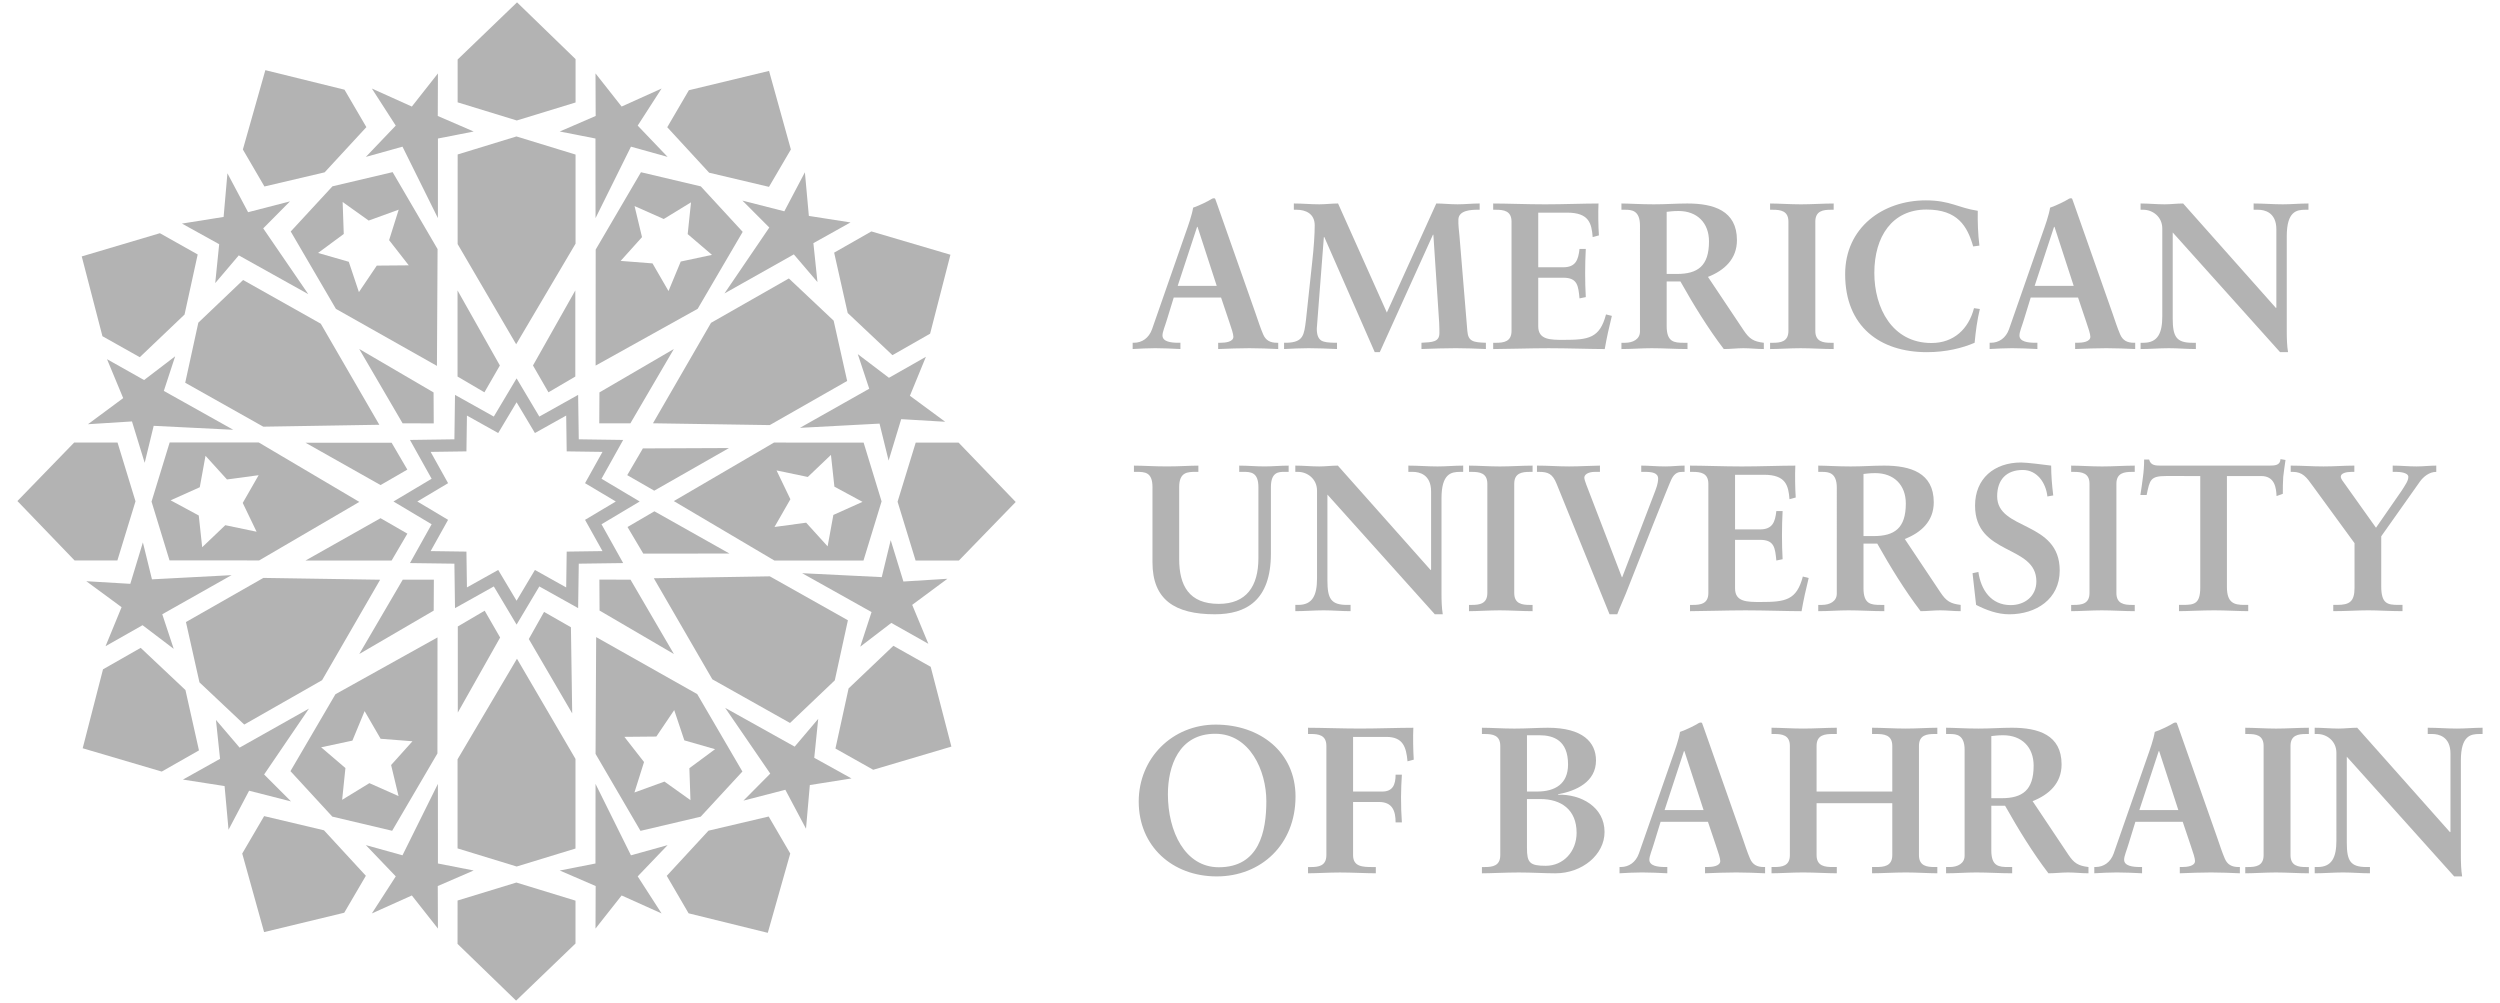 <?xml version="1.0" encoding="UTF-8" standalone="no"?>
<!-- Generator: Adobe Illustrator 27.2.0, SVG Export Plug-In . SVG Version: 6.00 Build 0) -->

<svg
   version="1.0"
   id="Layer_1"
   x="0px"
   y="0px"
   viewBox="0 0 556.527 223.29"
   xml:space="preserve"
   sodipodi:docname="aubh-logo-full.svg"
   inkscape:version="1.4 (e7c3feb100, 2024-10-09)"
   xmlns:inkscape="http://www.inkscape.org/namespaces/inkscape"
   xmlns:sodipodi="http://sodipodi.sourceforge.net/DTD/sodipodi-0.dtd"
   xmlns:xlink="http://www.w3.org/1999/xlink"
   xmlns="http://www.w3.org/2000/svg"
   xmlns:svg="http://www.w3.org/2000/svg"><defs
   id="defs56" /><sodipodi:namedview
   id="namedview56"
   pagecolor="#ffffff"
   bordercolor="#000000"
   borderopacity="0.25"
   inkscape:showpageshadow="2"
   inkscape:pageopacity="0.0"
   inkscape:pagecheckerboard="0"
   inkscape:deskcolor="#d1d1d1"
   inkscape:zoom="1.612354"
   inkscape:cx="202.49895"
   inkscape:cy="152.57195"
   inkscape:window-width="1904"
   inkscape:window-height="1000"
   inkscape:window-x="104"
   inkscape:window-y="104"
   inkscape:window-maximized="0"
   inkscape:current-layer="g33" /> <g
   id="g56"> <g
   id="g1"
   style="fill:#b3b3b3;fill-opacity:1"> <defs
   id="defs1"> <rect
   id="SVGID_1_"
   x="3.878"
   y="0.529"
   width="548.77"
   height="222.232" /> </defs> <clipPath
   id="SVGID_00000093150036886187995550000014909339144078840750_"> <use
   xlink:href="#SVGID_1_"
   overflow="visible"
   id="use1" /> </clipPath> <path
   clip-path="url(#SVGID_00000093150036886187995550000014909339144078840750_)"
   fill="#0033a1"
   d="m 266.584,50.499 h -0.097 l -4.316,13.133 h 8.683 z m -6.78,20.563 c -0.463,1.575 -1.023,2.785 -1.023,3.621 0,1.396 1.949,1.62 3.479,1.62 h 0.515 v 1.396 c -1.859,-0.089 -3.763,-0.187 -5.615,-0.187 -1.673,0 -3.345,0.097 -5.018,0.187 v -1.396 h 0.276 c 1.815,0 3.345,-1.06 4.04,-3.016 l 7.429,-21.302 c 0.605,-1.717 1.441,-4.04 1.717,-5.757 1.486,-0.515 3.345,-1.441 4.226,-2.001 0.142,-0.045 0.232,-0.09 0.373,-0.09 0.134,0 0.232,0 0.321,0.142 0.142,0.366 0.284,0.784 0.418,1.157 l 4.334,12.322 4.207,11.959 c 0.56,1.62 1.112,3.337 1.718,4.734 0.56,1.299 1.53,1.852 3.068,1.852 h 0.277 v 1.396 c -2.091,-0.089 -4.181,-0.187 -6.407,-0.187 -2.277,0 -4.599,0.097 -6.966,0.187 v -1.396 h 0.515 c 1.068,0 2.875,-0.179 2.875,-1.344 0,-0.598 -0.418,-1.859 -0.926,-3.337 l -1.815,-5.391 h -10.535 z"
   id="path1"
   sodipodi:nodetypes="ccccccssccsccsccccscccccsccsccsscccc"
   style="fill:#b3b3b3;fill-opacity:1" /> </g> <g
   id="g2"
   style="fill:#b3b3b3;fill-opacity:1"> <defs
   id="defs2"> <rect
   id="SVGID_00000134957454905375254590000015848386818866714789_"
   x="3.878"
   y="0.529"
   width="548.77"
   height="222.232" /> </defs> <clipPath
   id="SVGID_00000100380267165041418790000002907184703528383383_"> <use
   xlink:href="#SVGID_00000134957454905375254590000015848386818866714789_"
   overflow="visible"
   id="use2" /> </clipPath> <path
   clip-path="url(#SVGID_00000100380267165041418790000002907184703528383383_)"
   fill="#0033A1"
   d="M308.728,69.576 l11.006-24.281c1.389,0,3.061,0.187,4.734,0.187c1.621,0,3.293-0.187,4.921-0.187v1.396H328.97 c-1.396,0-4.226,0.09-4.316,2.135c-0.052,1.21,0.134,2.598,0.232,3.621l1.762,21.257 c0.186,2.322,1.344,2.509,4.129,2.598v1.396c-2.18-0.09-4.457-0.187-6.683-0.187 c-2.553,0-5.107,0.097-7.661,0.187v-1.396c2.412-0.134,3.995-0.134,3.995-2.18c0-0.553,0-1.068-0.052-2.27 l-1.292-19.592h-0.097L307.153,78.394h-1.12l-11.229-25.625h-0.097l-1.575,20.384c0,1.486,0.373,2.225,0.978,2.643 c0.695,0.418,1.665,0.463,2.972,0.508h0.552v1.396c-2.09-0.09-4.226-0.187-6.316-0.187 c-1.807,0-3.666,0.097-5.473,0.187v-1.396h0.649c3.666-0.134,3.808-1.717,4.226-5.055l1.389-12.91 c0.373-3.293,0.56-6.309,0.56-8.168c0-2.598-1.994-3.479-4.04-3.479h-0.605v-1.396 c1.904,0,3.763,0.187,5.667,0.187c1.389,0,2.785-0.187,4.173-0.187L308.728,69.576z"
   id="path2"
   style="fill:#b3b3b3;fill-opacity:1" /> </g> <g
   id="g3"
   style="fill:#b3b3b3;fill-opacity:1"> <defs
   id="defs3"> <rect
   id="SVGID_00000042005015461351195960000008554713212880829073_"
   x="3.878"
   y="0.529"
   width="548.77"
   height="222.232" /> </defs> <clipPath
   id="SVGID_00000017505651594143060960000008525788367986692281_"> <use
   xlink:href="#SVGID_00000042005015461351195960000008554713212880829073_"
   overflow="visible"
   id="use3" /> </clipPath> <path
   clip-path="url(#SVGID_00000017505651594143060960000008525788367986692281_)"
   fill="#0033A1"
   d="M332.399,76.307h0.649 c1.673,0,3.435-0.232,3.435-2.643V49.338c0-2.412-1.762-2.643-3.435-2.643h-0.649v-1.396 c2.83,0,7.661,0.187,11.558,0.187c3.898,0,8.728-0.187,11.887-0.187c-0.097,1.994-0.052,5.062,0.089,7.101 l-1.389,0.373c-0.232-3.016-0.792-5.436-5.667-5.436h-6.451v12.163h5.525c2.785,0,3.39-1.575,3.666-4.084h1.396 c-0.097,1.814-0.142,3.621-0.142,5.436c0,1.762,0.045,3.524,0.142,5.286l-1.396,0.284 c-0.276-2.785-0.418-4.599-3.621-4.599h-5.57v10.819c0,3.016,2.695,3.016,5.667,3.016 c5.562,0,8.027-0.373,9.423-5.667l1.299,0.329c-0.605,2.464-1.165,4.92-1.583,7.384 c-2.972,0-8.31-0.187-12.484-0.187c-4.181,0-9.706,0.187-12.35,0.187L332.399,76.307L332.399,76.307z"
   id="path3"
   style="fill:#b3b3b3;fill-opacity:1" /> </g> <g
   id="g4"
   style="fill:#b3b3b3;fill-opacity:1"> <defs
   id="defs4"> <rect
   id="SVGID_00000034063869832537327820000014417195155925741458_"
   x="3.878"
   y="0.529"
   width="548.77"
   height="222.232" /> </defs> <clipPath
   id="SVGID_00000098183745440301034820000005566275689174777511_"> <use
   xlink:href="#SVGID_00000034063869832537327820000014417195155925741458_"
   overflow="visible"
   id="use4" /> </clipPath> <path
   clip-path="url(#SVGID_00000098183745440301034820000005566275689174777511_)"
   fill="#0033A1"
   d="M371.02,60.985h2.269 c4.644,0,7.153-1.762,7.153-7.242c0-4.129-2.643-6.772-6.779-6.772c-1.389,0-1.994,0.134-2.643,0.187V60.985z M365.077,50.218c0-3.39-1.859-3.524-3.3-3.524h-0.829v-1.396c1.486,0,4.36,0.187,7.19,0.187 c2.785,0,5.018-0.187,7.474-0.187c5.854,0,11.05,1.575,11.05,8.168c0,4.181-2.785,6.735-6.451,8.176 l7.937,11.879c1.299,1.949,2.225,2.509,4.502,2.785v1.396c-1.531,0-3.016-0.187-4.547-0.187 c-1.441,0-2.927,0.187-4.368,0.187c-3.569-4.689-6.638-9.706-9.654-15.045h-3.061v9.938 c0,3.569,1.673,3.711,3.808,3.711h0.829v1.396c-2.643,0-5.338-0.187-7.981-0.187 c-2.225,0-4.413,0.187-6.727,0.187v-1.396h0.829c1.725,0,3.3-0.791,3.3-2.509L365.077,50.218L365.077,50.218z "
   id="path4"
   style="fill:#b3b3b3;fill-opacity:1" /> </g> <g
   id="g5"
   style="fill:#b3b3b3;fill-opacity:1"> <defs
   id="defs5"> <rect
   id="SVGID_00000013177196099846326600000015055793088637374120_"
   x="3.878"
   y="0.529"
   width="548.77"
   height="222.232" /> </defs> <clipPath
   id="SVGID_00000013911398598970225940000001510571445006320516_"> <use
   xlink:href="#SVGID_00000013177196099846326600000015055793088637374120_"
   overflow="visible"
   id="use5" /> </clipPath> <path
   clip-path="url(#SVGID_00000013911398598970225940000001510571445006320516_)"
   fill="#0033A1"
   d="M394.038,76.307h0.649 c1.673,0,3.435-0.232,3.435-2.643V49.338c0-2.412-1.762-2.643-3.435-2.643h-0.649v-1.396 c1.807,0,4.592,0.187,6.869,0.187c2.322,0,5.107-0.187,7.287-0.187v1.396h-0.649 c-1.673,0-3.435,0.232-3.435,2.643v24.326c0,2.412,1.762,2.643,3.435,2.643h0.649v1.396 c-2.225,0-5.01-0.187-7.332-0.187c-2.277,0-5.018,0.187-6.824,0.187V76.307z"
   id="path5"
   style="fill:#b3b3b3;fill-opacity:1" /> </g> <g
   id="g6"
   style="fill:#b3b3b3;fill-opacity:1"> <defs
   id="defs6"> <rect
   id="SVGID_00000136375900937140418570000002535247590788968577_"
   x="3.878"
   y="0.529"
   width="548.77"
   height="222.232" /> </defs> <clipPath
   id="SVGID_00000056399357663743244200000013944794258432018568_"> <use
   xlink:href="#SVGID_00000136375900937140418570000002535247590788968577_"
   overflow="visible"
   id="use6" /> </clipPath> <path
   clip-path="url(#SVGID_00000056399357663743244200000013944794258432018568_)"
   fill="#0033A1"
   d="M439.25,54.861 c-1.299-4.502-3.435-8.213-10.401-8.213c-7.616,0-11.603,5.988-11.603,14.112c0,7.75,3.95,15.597,12.715,15.597 c4.973,0,8.265-3.114,9.475-7.758l1.299,0.187c-0.605,2.509-0.926,5.017-1.164,7.519 c-2.688,1.165-6.354,2.091-10.625,2.091c-10.445,0-18.196-5.704-18.196-17.36 c0-10.401,8.4-16.434,17.964-16.434c5.428,0,7.19,1.673,11.558,2.322c-0.045,2.553,0.045,5.152,0.365,7.75 L439.25,54.861z"
   id="path6"
   style="fill:#b3b3b3;fill-opacity:1" /> </g> <g
   id="g7"
   style="fill:#b3b3b3;fill-opacity:1"> <defs
   id="defs7"> <rect
   id="SVGID_00000136394528690066171430000011795785023005791379_"
   x="3.878"
   y="0.529"
   width="548.77"
   height="222.232" /> </defs> <clipPath
   id="SVGID_00000058569404500130445390000015789471570653898396_"> <use
   xlink:href="#SVGID_00000136394528690066171430000011795785023005791379_"
   overflow="visible"
   id="use7" /> </clipPath> <path
   clip-path="url(#SVGID_00000058569404500130445390000015789471570653898396_)"
   fill="#0033A1"
   d="M457.353,50.499h-0.097 l-4.316,13.133h8.683L457.353,50.499z M450.574,71.061c-0.463,1.575-1.023,2.785-1.023,3.621 c0,1.396,1.949,1.62,3.479,1.62h0.515v1.396c-1.859-0.089-3.763-0.187-5.615-0.187 c-1.673,0-3.345,0.097-5.017,0.187v-1.396h0.276c1.815,0,3.345-1.06,4.04-3.016l7.429-21.302 c0.605-1.717,1.441-4.04,1.717-5.757c1.486-0.515,3.345-1.441,4.226-2.001c0.142-0.045,0.232-0.09,0.373-0.09 c0.134,0,0.232,0,0.321,0.142c0.142,0.366,0.277,0.784,0.418,1.157l8.541,24.281 c0.56,1.62,1.112,3.337,1.718,4.734c0.56,1.299,1.53,1.852,3.061,1.852h0.284v1.396 c-2.091-0.089-4.181-0.187-6.407-0.187c-2.277,0-4.599,0.097-6.966,0.187v-1.396h0.515 c1.068,0,2.875-0.179,2.875-1.344c0-0.598-0.418-1.859-0.926-3.337l-1.815-5.391h-10.535L450.574,71.061z"
   id="path7"
   style="fill:#b3b3b3;fill-opacity:1" /> </g> <g
   id="g8"
   style="fill:#b3b3b3;fill-opacity:1"> <defs
   id="defs8"> <rect
   id="SVGID_00000183957722759684703180000015849298731653583262_"
   x="3.878"
   y="0.529"
   width="548.77"
   height="222.232" /> </defs> <clipPath
   id="SVGID_00000002362584977349522070000002163732412797362592_"> <use
   xlink:href="#SVGID_00000183957722759684703180000015849298731653583262_"
   overflow="visible"
   id="use8" /> </clipPath> <path
   clip-path="url(#SVGID_00000002362584977349522070000002163732412797362592_)"
   fill="#0033A1"
   d="M506.645,68.555 l0.097-0.089V51.054c0-3.808-2.651-4.361-4.047-4.361H501.68v-1.396c2.18,0,4.316,0.187,6.496,0.187 c1.904,0,3.808-0.187,5.712-0.187v1.396h-0.694c-1.956,0-4.136,0.366-4.136,5.891V73.707 c0,1.628,0.045,3.248,0.284,4.689h-1.77L483.671,51.748v19.129c0,4.039,0.784,5.428,4.361,5.428h0.791v1.396 c-2.001,0-3.994-0.187-5.995-0.187c-2.083,0-4.219,0.187-6.309,0.187v-1.396h0.649 c3.203,0,4.181-2.18,4.181-5.891v-19.547c0-2.599-2.135-4.174-4.226-4.174h-0.605v-1.396 c1.762,0,3.576,0.187,5.338,0.187c1.396,0,2.74-0.187,4.136-0.187L506.645,68.555z"
   id="path8"
   style="fill:#b3b3b3;fill-opacity:1" /> </g> <g
   id="g9"
   style="fill:#b3b3b3;fill-opacity:1"> <defs
   id="defs9"> <rect
   id="SVGID_00000105391513513118388640000006231240993541208715_"
   x="3.878"
   y="0.529"
   width="548.77"
   height="222.232" /> </defs> <clipPath
   id="SVGID_00000013873247662744611140000014567640691611101874_"> <use
   xlink:href="#SVGID_00000105391513513118388640000006231240993541208715_"
   overflow="visible"
   id="use9" /> </clipPath> <path
   clip-path="url(#SVGID_00000013873247662744611140000014567640691611101874_)"
   fill="#0033A1"
   d="M256.555,108.431 c0-3.345-1.717-3.39-3.576-3.39h-0.552v-1.389c1.993,0,4.457,0.179,7.377,0.179 c2.785,0,5.107-0.179,6.966-0.179v1.389h-0.56c-1.852,0-3.711,0.045-3.711,3.39v16.015 c0,5.899,2.18,9.983,8.818,9.983c6.13,0,8.818-3.905,8.818-10.169v-15.829c0-3.345-1.762-3.39-3.338-3.39 h-0.933v-1.389c1.859,0,3.763,0.179,5.622,0.179c1.807,0,3.576-0.179,5.383-0.179v1.389h-0.978 c-1.247,0-2.972,0.045-2.972,3.39v14.806c0,10.49-5.57,13.507-12.484,13.507 c-8.915,0-13.88-3.248-13.88-11.558L256.555,108.431L256.555,108.431z"
   id="path9"
   style="fill:#b3b3b3;fill-opacity:1" /> </g> <g
   id="g10"
   style="fill:#b3b3b3;fill-opacity:1"> <defs
   id="defs10"> <rect
   id="SVGID_00000179613321353488790010000007716470158031313042_"
   x="3.878"
   y="0.529"
   width="548.77"
   height="222.232" /> </defs> <clipPath
   id="SVGID_00000021112016413213762870000003967791574419648921_"> <use
   xlink:href="#SVGID_00000179613321353488790010000007716470158031313042_"
   overflow="visible"
   id="use10" /> </clipPath> <path
   clip-path="url(#SVGID_00000021112016413213762870000003967791574419648921_)"
   fill="#0033A1"
   d="M318.478,126.907 l0.097-0.097v-17.404c0-3.808-2.651-4.361-4.047-4.361h-1.015v-1.396c2.18,0,4.316,0.187,6.496,0.187 c1.904,0,3.808-0.187,5.712-0.187v1.396h-0.694c-1.956,0-4.136,0.366-4.136,5.891v21.123 c0,1.628,0.045,3.248,0.284,4.689h-1.77l-23.908-26.648v19.129c0,4.039,0.792,5.428,4.368,5.428h0.784v1.396 c-1.994,0-3.987-0.187-5.988-0.187c-2.083,0-4.219,0.187-6.309,0.187v-1.396h0.649 c3.203,0,4.181-2.18,4.181-5.891v-19.547c0-2.599-2.143-4.174-4.226-4.174h-0.605v-1.396 c1.762,0,3.576,0.187,5.338,0.187c1.396,0,2.74-0.187,4.129-0.187L318.478,126.907z"
   id="path10"
   style="fill:#b3b3b3;fill-opacity:1" /> </g> <g
   id="g11"
   style="fill:#b3b3b3;fill-opacity:1"> <defs
   id="defs11"> <rect
   id="SVGID_00000053516229173845146970000002180273405539845301_"
   x="3.878"
   y="0.529"
   width="548.77"
   height="222.232" /> </defs> <clipPath
   id="SVGID_00000088127826134047157600000010541960727675670161_"> <use
   xlink:href="#SVGID_00000053516229173845146970000002180273405539845301_"
   overflow="visible"
   id="use11" /> </clipPath> <path
   clip-path="url(#SVGID_00000088127826134047157600000010541960727675670161_)"
   fill="#0033A1"
   d="M327.014,134.659h0.649 c1.673,0,3.435-0.232,3.435-2.643v-24.326c0-2.412-1.762-2.643-3.435-2.643h-0.649v-1.396 c1.814,0,4.592,0.187,6.869,0.187c2.322,0,5.107-0.187,7.287-0.187v1.396h-0.649 c-1.673,0-3.435,0.232-3.435,2.643v24.326c0,2.412,1.762,2.643,3.435,2.643h0.649v1.396 c-2.225,0-5.01-0.187-7.332-0.187c-2.277,0-5.01,0.187-6.824,0.187V134.659z"
   id="path11"
   style="fill:#b3b3b3;fill-opacity:1" /> </g> <g
   id="g12"
   style="fill:#b3b3b3;fill-opacity:1"> <defs
   id="defs12"> <rect
   id="SVGID_00000013182135022967313360000013345972514628277949_"
   x="3.878"
   y="0.529"
   width="548.77"
   height="222.232" /> </defs> <clipPath
   id="SVGID_00000181770696490344366800000011977735232483376804_"> <use
   xlink:href="#SVGID_00000013182135022967313360000013345972514628277949_"
   overflow="visible"
   id="use12" /> </clipPath> <path
   clip-path="url(#SVGID_00000181770696490344366800000011977735232483376804_)"
   fill="#0033A1"
   d="M356.165,105.042h-1.068 c-1.717,0-2.412,0.694-2.412,1.299c0,0.231,0.179,0.881,0.418,1.486l7.937,20.66h0.089l7.385-19.316 c0.553-1.434,0.605-2.27,0.605-2.599c0-1.344-1.396-1.53-2.972-1.53h-0.791v-1.396 c1.627,0,3.39,0.187,5.383,0.187c1.441,0,2.927-0.187,4.271-0.187v1.396h-0.463c-0.836,0-1.717,0.142-2.456,1.628 c-0.373,0.65-7.153,17.778-10.169,25.483c-0.605,1.53-1.344,3.061-1.904,4.592h-1.717l-11.79-29.059 c-0.881-2.18-1.859-2.643-3.897-2.643h-0.47v-1.396c2.367,0,4.786,0.187,7.153,0.187 c2.277,0,5.525-0.187,6.869-0.187L356.165,105.042L356.165,105.042z"
   id="path12"
   style="fill:#b3b3b3;fill-opacity:1" /> </g> <g
   id="g13"
   style="fill:#b3b3b3;fill-opacity:1"> <defs
   id="defs13"> <rect
   id="SVGID_00000158025836894972912840000011741046767382109073_"
   x="3.878"
   y="0.529"
   width="548.77"
   height="222.232" /> </defs> <clipPath
   id="SVGID_00000000931995493459403490000004370376331332025751_"> <use
   xlink:href="#SVGID_00000158025836894972912840000011741046767382109073_"
   overflow="visible"
   id="use13" /> </clipPath> <path
   clip-path="url(#SVGID_00000000931995493459403490000004370376331332025751_)"
   fill="#0033A1"
   d="M376.215,134.659h0.649 c1.673,0,3.435-0.232,3.435-2.643v-24.326c0-2.412-1.762-2.643-3.435-2.643h-0.649v-1.396 c2.83,0,7.661,0.187,11.558,0.187c3.898,0,8.728-0.187,11.887-0.187c-0.097,1.994-0.052,5.062,0.089,7.101 l-1.389,0.373c-0.232-3.016-0.792-5.436-5.667-5.436h-6.451v12.163h5.525c2.785,0,3.39-1.575,3.666-4.084h1.396 c-0.097,1.814-0.142,3.621-0.142,5.436c0,1.762,0.045,3.524,0.142,5.286l-1.396,0.284 c-0.276-2.785-0.418-4.599-3.621-4.599h-5.57v10.819c0,3.016,2.695,3.016,5.667,3.016 c5.562,0,8.027-0.373,9.423-5.667l1.299,0.329c-0.605,2.464-1.165,4.92-1.583,7.384 c-2.972,0-8.31-0.187-12.484-0.187c-4.181,0-9.706,0.187-12.35,0.187L376.215,134.659L376.215,134.659z"
   id="path13"
   style="fill:#b3b3b3;fill-opacity:1" /> </g> <g
   id="g14"
   style="fill:#b3b3b3;fill-opacity:1"> <defs
   id="defs14"> <rect
   id="SVGID_00000067938087515543818040000014690147155656772256_"
   x="3.878"
   y="0.529"
   width="548.77"
   height="222.232" /> </defs> <clipPath
   id="SVGID_00000028296915682361396430000008599671396181063353_"> <use
   xlink:href="#SVGID_00000067938087515543818040000014690147155656772256_"
   overflow="visible"
   id="use14" /> </clipPath> <path
   clip-path="url(#SVGID_00000028296915682361396430000008599671396181063353_)"
   fill="#0033A1"
   d="M414.835,119.337h2.269 c4.644,0,7.153-1.762,7.153-7.242c0-4.129-2.643-6.772-6.779-6.772c-1.389,0-1.994,0.134-2.643,0.187L414.835,119.337 L414.835,119.337z M408.892,108.57c0-3.39-1.859-3.524-3.293-3.524h-0.836v-1.396 c1.486,0,4.36,0.187,7.19,0.187c2.785,0,5.017-0.187,7.474-0.187c5.854,0,11.05,1.575,11.05,8.168 c0,4.181-2.785,6.735-6.451,8.168l7.937,11.887c1.299,1.949,2.225,2.509,4.502,2.785v1.396 c-1.531,0-3.016-0.187-4.547-0.187c-1.441,0-2.927,0.187-4.368,0.187c-3.569-4.689-6.638-9.706-9.654-15.045 h-3.061v9.938c0,3.569,1.673,3.711,3.808,3.711h0.829v1.396c-2.643,0-5.338-0.187-7.981-0.187 c-2.225,0-4.413,0.187-6.727,0.187v-1.396h0.836c1.717,0,3.293-0.791,3.293-2.509L408.892,108.57 L408.892,108.57z"
   id="path14"
   style="fill:#b3b3b3;fill-opacity:1" /> </g> <g
   id="g15"
   style="fill:#b3b3b3;fill-opacity:1"> <defs
   id="defs15"> <rect
   id="SVGID_00000075875987127452034530000012458302363502874011_"
   x="3.878"
   y="0.529"
   width="548.77"
   height="222.232" /> </defs> <clipPath
   id="SVGID_00000075848835052108270640000000242217945152022455_"> <use
   xlink:href="#SVGID_00000075875987127452034530000012458302363502874011_"
   overflow="visible"
   id="use15" /> </clipPath> <path
   clip-path="url(#SVGID_00000075848835052108270640000000242217945152022455_)"
   fill="#0033A1"
   d="M455.773,110.52 c-0.321-3.016-2.277-5.899-5.48-5.899c-3.666,0-5.704,2.188-5.704,5.854c0,7.705,13.925,5.383,13.925,16.523 c0,6.406-5.294,9.751-11.237,9.751c-2.599,0-5.107-0.933-7.377-2.091c-0.232-2.367-0.56-4.689-0.792-7.056 l1.299-0.276c0.56,3.942,2.785,7.377,7.198,7.377c3.151,0,5.712-1.994,5.712-5.286 c0-8.221-13.649-5.667-13.649-16.859c0-6.033,4.263-9.602,10.259-9.602c1.299,0,5.242,0.508,6.683,0.694 c0,2.18,0.187,4.405,0.463,6.638L455.773,110.52z"
   id="path15"
   style="fill:#b3b3b3;fill-opacity:1" /> </g> <g
   id="g16"
   style="fill:#b3b3b3;fill-opacity:1"> <defs
   id="defs16"> <rect
   id="SVGID_00000109027747241219053620000002956461663344165815_"
   x="3.878"
   y="0.529"
   width="548.77"
   height="222.232" /> </defs> <clipPath
   id="SVGID_00000023276549570826502140000016432831274437342629_"> <use
   xlink:href="#SVGID_00000109027747241219053620000002956461663344165815_"
   overflow="visible"
   id="use16" /> </clipPath> <path
   clip-path="url(#SVGID_00000023276549570826502140000016432831274437342629_)"
   fill="#0033A1"
   d="M461.062,134.659h0.649 c1.673,0,3.435-0.232,3.435-2.643v-24.326c0-2.412-1.762-2.643-3.435-2.643h-0.649v-1.396 c1.807,0,4.599,0.187,6.869,0.187c2.322,0,5.107-0.187,7.287-0.187v1.396h-0.649 c-1.673,0-3.435,0.232-3.435,2.643v24.326c0,2.412,1.762,2.643,3.435,2.643h0.649v1.396 c-2.225,0-5.01-0.187-7.332-0.187c-2.277,0-5.018,0.187-6.824,0.187V134.659z"
   id="path16"
   style="fill:#b3b3b3;fill-opacity:1" /> </g> <g
   id="g17"
   style="fill:#b3b3b3;fill-opacity:1"> <defs
   id="defs17"> <rect
   id="SVGID_00000112607440321841747930000011227811861295889280_"
   x="3.878"
   y="0.529"
   width="548.77"
   height="222.232" /> </defs> <clipPath
   id="SVGID_00000133514969295855837020000011211556178423423879_"> <use
   xlink:href="#SVGID_00000112607440321841747930000011227811861295889280_"
   overflow="visible"
   id="use17" /> </clipPath> <path
   clip-path="url(#SVGID_00000133514969295855837020000011211556178423423879_)"
   fill="#0033A1"
   d="M482.183,105.97 c-3.479,0-3.621,0.836-4.316,4.226h-1.396c0.187-1.299,0.418-2.599,0.56-3.942 c0.187-1.306,0.276-2.606,0.276-3.95h1.112c0.374,1.389,1.538,1.344,2.785,1.344h23.953 c1.254,0,2.419-0.045,2.509-1.441l1.112,0.187c-0.179,1.254-0.366,2.509-0.508,3.763 c-0.09,1.254-0.09,2.509-0.09,3.763l-1.396,0.508c-0.089-1.717-0.321-4.457-3.434-4.457h-7.616v24.699 c0,3.569,1.628,3.987,3.853,3.987h0.889v1.396c-1.815,0-5.063-0.187-7.571-0.187 c-2.785,0-6.033,0.187-7.84,0.187v-1.396h0.881c2.546,0,3.853-0.232,3.853-3.897v-24.789L482.183,105.97 L482.183,105.97z"
   id="path17"
   style="fill:#b3b3b3;fill-opacity:1" /> </g> <g
   id="g18"
   style="fill:#b3b3b3;fill-opacity:1"> <defs
   id="defs18"> <rect
   id="SVGID_00000044136916291207928640000012955581412862424732_"
   x="3.878"
   y="0.529"
   width="548.77"
   height="222.232" /> </defs> <clipPath
   id="SVGID_00000127027728254556215820000002107903988227464591_"> <use
   xlink:href="#SVGID_00000044136916291207928640000012955581412862424732_"
   overflow="visible"
   id="use18" /> </clipPath> <path
   clip-path="url(#SVGID_00000127027728254556215820000002107903988227464591_)"
   fill="#0033A1"
   d="M524.144,120.918 l-9.288-12.723c-1.389-1.949-2.269-3.151-4.45-3.151h-0.47v-1.396c2.509,0,4.786,0.187,7.295,0.187 c2.412,0,4.637-0.187,6.869-0.187v1.396h-0.605c-1.255,0-2.412,0.321-2.412,1.068 c0,0.508,0.552,1.112,0.836,1.53l7.003,9.841l5.757-8.31c0.836-1.344,1.441-2.135,1.441-3.016 c0-0.978-1.994-1.113-2.643-1.113h-0.836v-1.396c1.762,0,3.524,0.187,5.286,0.187 c1.493,0,2.972-0.187,4.413-0.187v1.396c-1.575,0-2.875,1.113-3.621,2.135l-8.631,12.208v11.095 c0,3.942,1.389,4.174,3.853,4.174h0.881v1.396c-2.74,0-5.525-0.187-7.571-0.187c-2.315,0-5.1,0.187-7.84,0.187 v-1.396h0.881c2.74,0,3.853-0.739,3.853-3.808L524.144,120.918L524.144,120.918z"
   id="path18"
   style="fill:#b3b3b3;fill-opacity:1" /> </g> <g
   id="g19"
   style="fill:#b3b3b3;fill-opacity:1"> <defs
   id="defs19"> <rect
   id="SVGID_00000111178013627949539400000018330093885999995065_"
   x="3.878"
   y="0.529"
   width="548.77"
   height="222.232" /> </defs> <clipPath
   id="SVGID_00000026886105965648073720000007452209614754972564_"> <use
   xlink:href="#SVGID_00000111178013627949539400000018330093885999995065_"
   overflow="visible"
   id="use19" /> </clipPath> <path
   clip-path="url(#SVGID_00000026886105965648073720000007452209614754972564_)"
   fill="#0033A1"
   d="M271.315,193.06 c9.005,0,10.587-7.944,10.587-14.716c0-6.78-3.666-15-11.379-15c-8.116,0-10.535,7.242-10.535,13.469 C259.989,185.116,263.796,193.06,271.315,193.06 M270.621,161.305c9.885,0,17.777,6.13,17.777,16.015 c0,10.677-7.661,17.778-17.546,17.778c-9.841,0-17.36-6.682-17.36-16.665 C253.493,168.779,260.966,161.305,270.621,161.305"
   id="path19"
   style="fill:#b3b3b3;fill-opacity:1" /> </g> <g
   id="g20"
   style="fill:#b3b3b3;fill-opacity:1"> <defs
   id="defs20"> <rect
   id="SVGID_00000170965318471963767230000004386979958264385467_"
   x="3.878"
   y="0.529"
   width="548.77"
   height="222.232" /> </defs> <clipPath
   id="SVGID_00000003799605903638087190000015429117257548826756_"> <use
   xlink:href="#SVGID_00000170965318471963767230000004386979958264385467_"
   overflow="visible"
   id="use20" /> </clipPath> <path
   clip-path="url(#SVGID_00000003799605903638087190000015429117257548826756_)"
   fill="#0033A1"
   d="M301.209,176.206h6.496 c2.277,0,2.972-1.441,2.972-3.763h1.396c-0.097,1.673-0.187,3.3-0.187,4.973c0,1.904,0.045,3.756,0.187,5.66 h-1.396c0-2.599-0.739-4.547-3.711-4.547h-5.757v11.834c0,2.598,2.135,2.651,4.457,2.651h0.605v1.389 c-2.187,0-5.338-0.179-7.989-0.179c-2.412,0-5.241,0.179-7.101,0.179v-1.389h0.65 c1.673,0,3.434-0.232,3.434-2.651v-24.326c0-2.412-1.762-2.643-3.434-2.643h-0.65v-1.389 c2.83,0,7.661,0.179,11.558,0.179c3.897,0,8.728-0.179,11.886-0.179c-0.097,1.994-0.045,5.055,0.09,7.101 l-1.389,0.373c-0.283-3.203-1.023-5.436-4.689-5.436h-7.429L301.209,176.206L301.209,176.206z"
   id="path20"
   style="fill:#b3b3b3;fill-opacity:1" /> </g> <g
   id="g21"
   style="fill:#b3b3b3;fill-opacity:1"> <defs
   id="defs21"> <rect
   id="SVGID_00000129179620976149930950000013200513640387382435_"
   x="3.878"
   y="0.529"
   width="548.77"
   height="222.232" /> </defs> <clipPath
   id="SVGID_00000158749581992839191380000014746652565169805964_"> <use
   xlink:href="#SVGID_00000129179620976149930950000013200513640387382435_"
   overflow="visible"
   id="use21" /> </clipPath> <path
   clip-path="url(#SVGID_00000158749581992839191380000014746652565169805964_)"
   fill="#0033A1"
   d="M339.92,188.785 c0,3.248,0.605,3.95,4.181,3.95c3.942,0,6.869-3.203,6.869-7.34c0-5.152-3.435-7.519-8.079-7.519h-2.972 V188.785z M339.92,176.204h2.277c3.942,0,6.869-1.665,6.869-6.033c0-5.338-3.203-6.496-6.361-6.496h-2.785 L339.92,176.204L339.92,176.204z M329.893,193.011h0.649c1.673,0,3.435-0.232,3.435-2.643v-24.326 c0-2.412-1.762-2.643-3.435-2.643h-0.649v-1.396c2.038,0,4.644,0.187,7.242,0.187 c2.643,0,5.294-0.187,7.43-0.187c7.795,0,10.722,3.248,10.722,7.287c0,4.734-4.36,6.779-8.452,7.519v0.097 c5.063-0.142,10.356,2.688,10.356,8.31c0,5.01-4.92,9.191-10.961,9.191c-2.315,0-5.241-0.187-8.124-0.187 c-2.874,0-6.219,0.187-8.213,0.187L329.893,193.011L329.893,193.011z"
   id="path21"
   style="fill:#b3b3b3;fill-opacity:1" /> </g> <g
   id="g22"
   style="fill:#b3b3b3;fill-opacity:1"> <defs
   id="defs22"> <rect
   id="SVGID_00000170276517799101421010000015140690069133748926_"
   x="3.878"
   y="0.529"
   width="548.77"
   height="222.232" /> </defs> <clipPath
   id="SVGID_00000046300779531037799160000007343008471882305698_"> <use
   xlink:href="#SVGID_00000170276517799101421010000015140690069133748926_"
   overflow="visible"
   id="use22" /> </clipPath> <path
   clip-path="url(#SVGID_00000046300779531037799160000007343008471882305698_)"
   fill="#0033A1"
   d="M374.966,167.203h-0.097 l-4.316,13.133h8.683L374.966,167.203z M368.187,187.765c-0.463,1.575-1.023,2.785-1.023,3.621 c0,1.396,1.949,1.62,3.479,1.62h0.515v1.396c-1.859-0.089-3.763-0.187-5.615-0.187 c-1.673,0-3.345,0.097-5.018,0.187v-1.396h0.276c1.815,0,3.345-1.06,4.04-3.016l7.429-21.302 c0.605-1.717,1.441-4.04,1.717-5.757c1.486-0.515,3.345-1.441,4.226-2.001c0.142-0.045,0.232-0.089,0.373-0.089 c0.135,0,0.232,0,0.321,0.142c0.142,0.366,0.277,0.784,0.418,1.157l8.541,24.281 c0.56,1.62,1.112,3.337,1.718,4.734c0.56,1.299,1.53,1.852,3.061,1.852h0.284v1.396 c-2.091-0.089-4.181-0.187-6.407-0.187c-2.277,0-4.599,0.097-6.966,0.187v-1.396h0.515 c1.068,0,2.875-0.179,2.875-1.344c0-0.597-0.418-1.859-0.926-3.337l-1.815-5.391h-10.535L368.187,187.765z"
   id="path22"
   style="fill:#b3b3b3;fill-opacity:1" /> </g> <g
   id="g23"
   style="fill:#b3b3b3;fill-opacity:1"> <defs
   id="defs23"> <rect
   id="SVGID_00000011022068725058638750000003165016263638722966_"
   x="3.878"
   y="0.529"
   width="548.77"
   height="222.232" /> </defs> <clipPath
   id="SVGID_00000175303629205720262640000005125809440642706826_"> <use
   xlink:href="#SVGID_00000011022068725058638750000003165016263638722966_"
   overflow="visible"
   id="use23" /> </clipPath> <path
   clip-path="url(#SVGID_00000175303629205720262640000005125809440642706826_)"
   fill="#0033A1"
   d="M404.391,190.365 c0,2.509,1.949,2.643,3.621,2.643h0.881v1.396c-2.046,0-5.01-0.187-7.519-0.187 c-2.367,0-5.152,0.187-7.011,0.187v-1.396h0.65c1.673,0,3.434-0.232,3.434-2.643v-24.326 c0-2.412-1.762-2.643-3.434-2.643h-0.65v-1.396c1.859,0,4.644,0.187,7.011,0.187 c2.509,0,5.473-0.187,7.519-0.187v1.396h-0.881c-1.673,0-3.621,0.134-3.621,2.643v10.169h16.852v-10.169 c0-2.509-1.949-2.643-3.622-2.643h-0.881v-1.396c2.038,0,5.01,0.187,7.519,0.187 c2.367,0,5.152-0.187,7.011-0.187v1.396h-0.649c-1.673,0-3.442,0.232-3.442,2.643v24.326 c0,2.412,1.77,2.643,3.442,2.643h0.649v1.396c-1.859,0-4.644-0.187-7.011-0.187 c-2.509,0-5.481,0.187-7.519,0.187v-1.396h0.881c1.673,0,3.622-0.134,3.622-2.643v-11.558h-16.852V190.365z"
   id="path23"
   style="fill:#b3b3b3;fill-opacity:1" /> </g> <g
   id="g24"
   style="fill:#b3b3b3;fill-opacity:1"> <defs
   id="defs24"> <rect
   id="SVGID_00000089536315969042572230000015439104185379059849_"
   x="3.878"
   y="0.529"
   width="548.77"
   height="222.232" /> </defs> <clipPath
   id="SVGID_00000008867197784421710870000016598865039954835840_"> <use
   xlink:href="#SVGID_00000089536315969042572230000015439104185379059849_"
   overflow="visible"
   id="use24" /> </clipPath> <path
   clip-path="url(#SVGID_00000008867197784421710870000016598865039954835840_)"
   fill="#0033A1"
   d="M443.288,177.689h2.277 c4.636,0,7.145-1.762,7.145-7.242c0-4.129-2.643-6.772-6.779-6.772c-1.389,0-1.994,0.134-2.643,0.187 L443.288,177.689L443.288,177.689z M437.345,166.922c0-3.39-1.859-3.524-3.292-3.524h-0.836v-1.396 c1.486,0,4.36,0.187,7.19,0.187c2.785,0,5.017-0.187,7.474-0.187c5.854,0,11.05,1.575,11.05,8.168 c0,4.181-2.785,6.735-6.451,8.176l7.937,11.879c1.299,1.949,2.225,2.509,4.502,2.785v1.396 c-1.531,0-3.016-0.187-4.547-0.187c-1.441,0-2.927,0.187-4.368,0.187c-3.569-4.689-6.638-9.706-9.654-15.045h-3.061 v9.938c0,3.569,1.673,3.711,3.808,3.711h0.836v1.396c-2.651,0-5.346-0.187-7.989-0.187 c-2.225,0-4.405,0.187-6.727,0.187v-1.396h0.836c1.717,0,3.292-0.791,3.292-2.509v-23.579H437.345z"
   id="path24"
   style="fill:#b3b3b3;fill-opacity:1" /> </g> <g
   id="g25"
   style="fill:#b3b3b3;fill-opacity:1"> <defs
   id="defs25"> <rect
   id="SVGID_00000111905748915148821570000001441457295973302416_"
   x="3.878"
   y="0.529"
   width="548.77"
   height="222.232" /> </defs> <clipPath
   id="SVGID_00000165233404014853550360000015586055529334996659_"> <use
   xlink:href="#SVGID_00000111905748915148821570000001441457295973302416_"
   overflow="visible"
   id="use25" /> </clipPath> <path
   clip-path="url(#SVGID_00000165233404014853550360000015586055529334996659_)"
   fill="#0033A1"
   d="M480.654,167.203h-0.097 l-4.316,13.133h8.683L480.654,167.203z M473.875,187.765c-0.463,1.575-1.023,2.785-1.023,3.621 c0,1.396,1.949,1.62,3.479,1.62h0.515v1.396c-1.859-0.089-3.763-0.187-5.615-0.187 c-1.673,0-3.345,0.097-5.017,0.187v-1.396h0.276c1.815,0,3.345-1.06,4.04-3.016l7.429-21.302 c0.605-1.717,1.441-4.04,1.717-5.757c1.486-0.515,3.345-1.441,4.226-2.001c0.142-0.045,0.232-0.089,0.373-0.089 c0.134,0,0.232,0,0.321,0.142c0.142,0.366,0.277,0.784,0.418,1.157l8.541,24.281 c0.56,1.62,1.112,3.337,1.718,4.734c0.56,1.299,1.53,1.852,3.061,1.852h0.284v1.396 c-2.091-0.089-4.181-0.187-6.407-0.187c-2.277,0-4.599,0.097-6.966,0.187v-1.396h0.515 c1.068,0,2.875-0.179,2.875-1.344c0-0.597-0.418-1.859-0.925-3.337l-1.815-5.391h-10.535L473.875,187.765z"
   id="path25"
   style="fill:#b3b3b3;fill-opacity:1" /> </g> <g
   id="g26"
   style="fill:#b3b3b3;fill-opacity:1"> <defs
   id="defs26"> <rect
   id="SVGID_00000083078642808590466850000015369680763779663252_"
   x="3.878"
   y="0.529"
   width="548.77"
   height="222.232" /> </defs> <clipPath
   id="SVGID_00000056392166321774652380000001008188784994377635_"> <use
   xlink:href="#SVGID_00000083078642808590466850000015369680763779663252_"
   overflow="visible"
   id="use26" /> </clipPath> <path
   clip-path="url(#SVGID_00000056392166321774652380000001008188784994377635_)"
   fill="#0033A1"
   d="M499.82,193.011h0.649 c1.673,0,3.435-0.232,3.435-2.643v-24.326c0-2.412-1.762-2.643-3.435-2.643h-0.649v-1.396 c1.807,0,4.592,0.187,6.869,0.187c2.322,0,5.107-0.187,7.287-0.187v1.396h-0.649 c-1.673,0-3.435,0.232-3.435,2.643v24.326c0,2.412,1.762,2.643,3.435,2.643h0.649v1.396 c-2.225,0-5.01-0.187-7.332-0.187c-2.277,0-5.017,0.187-6.824,0.187L499.82,193.011L499.82,193.011z"
   id="path26"
   style="fill:#b3b3b3;fill-opacity:1" /> </g> <g
   id="g27"
   style="fill:#b3b3b3;fill-opacity:1"> <defs
   id="defs27"> <rect
   id="SVGID_00000150800552372554964520000005515624187373831866_"
   x="3.878"
   y="0.529"
   width="548.77"
   height="222.232" /> </defs> <clipPath
   id="SVGID_00000101821158836837398400000004049654515287009467_"> <use
   xlink:href="#SVGID_00000150800552372554964520000005515624187373831866_"
   overflow="visible"
   id="use27" /> </clipPath> <path
   clip-path="url(#SVGID_00000101821158836837398400000004049654515287009467_)"
   fill="#0033A1"
   d="M545.404,185.259 l0.097-0.097v-17.404c0-3.808-2.651-4.361-4.047-4.361h-1.015v-1.396c2.18,0,4.316,0.187,6.496,0.187 c1.904,0,3.808-0.187,5.712-0.187v1.396h-0.694c-1.956,0-4.137,0.366-4.137,5.891v21.123 c0,1.628,0.045,3.248,0.284,4.689h-1.77l-23.908-26.648v19.129c0,4.039,0.792,5.428,4.368,5.428h0.784v1.396 c-1.994,0-3.987-0.187-5.988-0.187c-2.083,0-4.219,0.187-6.309,0.187v-1.396h0.649 c3.203,0,4.181-2.18,4.181-5.891V167.571c0-2.599-2.143-4.174-4.226-4.174h-0.605v-1.396 c1.762,0,3.576,0.187,5.338,0.187c1.396,0,2.74-0.187,4.129-0.187L545.404,185.259z"
   id="path27"
   style="fill:#b3b3b3;fill-opacity:1" /> </g> <g
   id="g28"
   style="fill:#b3b3b3;fill-opacity:1"> <defs
   id="defs28"> <rect
   id="SVGID_00000155108514897745049690000012731988926421702542_"
   x="3.878"
   y="0.529"
   width="548.77"
   height="222.232" /> </defs> <clipPath
   id="SVGID_00000062878836284922589590000006942292442675208083_"> <use
   xlink:href="#SVGID_00000155108514897745049690000012731988926421702542_"
   overflow="visible"
   id="use28" /> </clipPath> <path
   clip-path="url(#SVGID_00000062878836284922589590000006942292442675208083_)"
   fill="#B1B1B1"
   d="M128.84,125.48 l9.885-0.134l-4.823-8.639l8.497-5.07l-8.497-5.062l4.823-8.639l-9.885-0.142l-0.142-9.893l-8.639,4.831 l-5.062-8.504l-5.07,8.504l-8.639-4.831l-0.134,9.893l-9.893,0.142l4.823,8.639l-8.497,5.062l8.497,5.07 l-4.823,8.639l9.893,0.134l0.134,9.9l8.639-4.831l5.07,8.497l5.062-8.497l8.639,4.823L128.84,125.48z M126.04,130.767l-6.959-3.89l-4.084,6.854l-4.092-6.854l-6.959,3.89l-0.112-7.974l-7.967-0.112l3.882-6.959 l-6.847-4.084l6.847-4.077l-3.882-6.966l7.967-0.112l0.112-7.974l6.959,3.89l4.092-6.847l4.084,6.847l6.959-3.89 l0.112,7.974l7.967,0.112l-3.883,6.966l6.847,4.077l-6.847,4.084l3.883,6.959l-7.967,0.112L126.04,130.767z M141.959,27.961l6.66,6.966l-8.161-2.277l-7.884,15.904l-0.015-17.718l-7.952-1.561l7.997-3.457l-0.037-9.475 l5.816,7.377l8.893-4.01L141.959,27.961z M81.443,34.927l6.653-6.966l-5.316-8.251l8.9,4.01l5.809-7.377 l-0.037,9.475l7.997,3.457l-7.959,1.561l-0.007,17.718l-7.885-15.904L81.443,34.927z M148.619,188.131l-6.66,6.959 l5.316,8.251l-8.893-4.002l-5.816,7.369l0.037-9.467l-7.997-3.457l7.952-1.561l0.015-17.718l7.884,15.896 L148.619,188.131z M105.448,193.784l-7.997,3.457l0.037,9.467l-5.809-7.369l-8.9,4.002l5.323-8.251l-6.66-6.959 l8.153,2.27l7.885-15.896l0.007,17.718L105.448,193.784z M48.792,54.362l-8.288-4.592l9.273-1.478l0.851-9.714 l4.6,8.661l9.325-2.412l-5.958,6.011l10.028,14.642l-15.471-8.631l-5.242,6.175L48.792,54.362z M19.583,94.435 l7.84-5.809l-3.599-8.669l8.25,4.644l6.921-5.286l-2.524,7.705l15.456,8.654L34.21,94.793l-2.001,8.236 l-2.83-9.213L19.583,94.435z M203.065,134.649l3.599,8.669l-8.25-4.652l-6.914,5.294l2.516-7.705l-15.455-8.654 l17.725,0.874l1.994-8.228l2.829,9.206l9.796-0.612L203.065,134.649z M181.262,168.696l8.288,4.592l-9.273,1.471 l-0.851,9.721l-4.599-8.669l-9.326,2.412l5.966-6.011l-10.035-14.634l15.47,8.631l5.242-6.182L181.262,168.696z M193.5,86.535l-2.546-7.698l6.936,5.264l8.228-4.674l-3.561,8.676l7.855,5.787l-9.796-0.582l-2.8,9.221 l-2.023-8.228l-17.718,0.941L193.5,86.535z M161.275,65.323l9.982-14.672l-5.988-5.996l9.333,2.382l4.577-8.684 l0.881,9.714l9.273,1.448l-8.265,4.614l0.91,8.661l-5.263-6.16L161.275,65.323z M68.78,157.736l-9.983,14.672 l5.988,5.995l-9.333-2.382l-4.577,8.684l-0.881-9.721l-9.273-1.441l8.265-4.622l-0.911-8.661l5.264,6.167 L68.78,157.736z M36.122,136.74l2.546,7.698l-6.936-5.264l-8.235,4.674l3.569-8.684l-7.855-5.779l9.796,0.582 l2.8-9.221l2.023,8.221l17.718-0.933L36.122,136.74z"
   id="path28"
   style="fill:#b3b3b3;fill-opacity:1" /> </g> <g
   id="g29"
   style="fill:#b3b3b3;fill-opacity:1"> <defs
   id="defs29"> <rect
   id="SVGID_00000045617117580292752720000012042037288580481982_"
   x="3.878"
   y="0.529"
   width="548.77"
   height="222.232" /> </defs> <clipPath
   id="SVGID_00000042017339487985765010000010542465537258413444_"> <use
   xlink:href="#SVGID_00000045617117580292752720000012042037288580481982_"
   overflow="visible"
   id="use29" /> </clipPath> <polygon
   clip-path="url(#SVGID_00000042017339487985765010000010542465537258413444_)"
   fill="#0033A1"
   points="89.815,93.908 96.221,93.923 96.192,87.554 80.885,78.609 "
   id="polygon29"
   style="fill:#b3b3b3;fill-opacity:1" /> </g> <g
   id="g30"
   style="fill:#b3b3b3;fill-opacity:1"> <defs
   id="defs30"> <rect
   id="SVGID_00000054258467686130434270000010226816676494591167_"
   x="3.878"
   y="0.529"
   width="548.77"
   height="222.232" /> </defs> <clipPath
   id="SVGID_00000183208600982659116030000017952692716849068987_"> <use
   xlink:href="#SVGID_00000054258467686130434270000010226816676494591167_"
   overflow="visible"
   id="use30" /> </clipPath> <path
   clip-path="url(#SVGID_00000183208600982659116030000017952692716849068987_)"
   fill="#0033A1"
   d="m 90.007,93.573 5.884,0.015 -0.03,-5.846 -14.052,-8.206 z m 6.548,0.679 -6.929,-0.015 -9.662,-16.553 16.553,9.677 z"
   id="path30"
   style="fill:#b3b3b3;fill-opacity:1"
   sodipodi:nodetypes="cccccccccc" /> </g> <g
   id="g31"
   style="fill:#b3b3b3;fill-opacity:1"> <defs
   id="defs31"> <rect
   id="SVGID_00000074438158447135601420000001570136009005896340_"
   x="3.878"
   y="0.529"
   width="548.77"
   height="222.232" /> </defs> <clipPath
   id="SVGID_00000071521794530276546420000012109099945858591375_"> <use
   xlink:href="#SVGID_00000074438158447135601420000001570136009005896340_"
   overflow="visible"
   id="use31" /> </clipPath> <polygon
   clip-path="url(#SVGID_00000071521794530276546420000012109099945858591375_)"
   fill="#0033A1"
   points="140.169,129.373 133.763,129.357 133.793,135.727 149.099,144.671 "
   id="polygon31"
   style="fill:#b3b3b3;fill-opacity:1" /> </g> <g
   id="g32"
   style="fill:#b3b3b3;fill-opacity:1"> <defs
   id="defs32"> <rect
   id="SVGID_00000090264236986727158400000005108602661058351035_"
   x="3.878"
   y="0.529"
   width="548.77"
   height="222.232" /> </defs> <clipPath
   id="SVGID_00000078757582270871157740000006120613887753195165_"> <use
   xlink:href="#SVGID_00000090264236986727158400000005108602661058351035_"
   overflow="visible"
   id="use32" /> </clipPath> <path
   clip-path="url(#SVGID_00000078757582270871157740000006120613887753195165_)"
   fill="#0033a1"
   d="m 134.124,135.537 14.052,8.213 -8.198,-14.044 -5.884,-0.015 z m 15.896,10.057 -16.553,-9.677 -0.037,-6.892 6.929,0.015 z"
   id="path32"
   sodipodi:nodetypes="cccccccccc"
   style="fill:#b3b3b3;fill-opacity:1" /> </g> <g
   id="g33"> <defs
   id="defs33"> <rect
   id="SVGID_00000032610139324635230340000004637474098242349974_"
   x="3.878"
   y="0.529"
   width="548.77"
   height="222.232" /> </defs> <clipPath
   id="SVGID_00000026163710084807528810000001410702805014443144_"> <use
   xlink:href="#SVGID_00000032610139324635230340000004637474098242349974_"
   overflow="visible"
   id="use33" /> </clipPath> <path
   clip-path="url(#SVGID_00000026163710084807528810000001410702805014443144_)"
   fill="#CE0E2D"
   d="m 26.163,98.507 4.002,13.089 -4.032,13.163 h -9.535 L 3.876,111.536 16.517,98.507 Z m 88.806,-68.132 -13.089,4.01 -0.007,19.95 13.029,22.302 13.223,-22.392 V 34.407 l -13.059,-4.002 z m -13.111,138.652 v 19.838 l 13.059,4.002 0.097,0.03 13.096,-4.002 v -19.95 l -13.029,-22.302 z m 69.326,-127.43 4.875,-8.325 -4.861,-17.486 -17.845,4.301 -4.816,8.236 9.326,10.125 z m -112.385,140.078 -4.876,8.333 4.868,17.486 17.838,-4.308 4.816,-8.228 -9.325,-10.125 z m 129.79,-96.87 -3.009,-13.425 -9.968,-9.393 -17.255,9.834 -0.075,0.045 -12.925,22.362 25.998,0.403 z m -147.194,53.669 3.009,13.425 9.968,9.393 17.255,-9.834 0.075,-0.045 12.925,-22.362 -25.998,-0.403 z M 72.172,38.387 l 0.097,-0.023 9.288,-10.065 -4.868,-8.333 -17.621,-4.346 -5.003,17.658 4.801,8.236 z m 85.641,146.507 -0.097,0.023 -9.288,10.057 4.861,8.34 17.628,4.346 5.002,-17.658 -4.801,-8.236 z M 84.439,94.557 71.41,72.061 54.118,62.332 44.15,71.829 l -2.919,13.373 17.382,9.781 z m 61.106,34.167 13.029,22.497 17.292,9.721 9.968,-9.49 2.919,-13.372 -17.382,-9.781 z m 67.84,-30.202 h -9.534 l -4.04,13.163 4.009,13.089 h 9.647 l 12.641,-13.029 z"
   id="path33"
   style="fill:#b3b3b3;fill-opacity:1"
   sodipodi:nodetypes="cccccccccccccccccccccccccccccccccccccccccccccccccccccccccccccccccccccccccccccccccccccccccc" /> </g> <g
   id="g34"
   style="fill:#b3b3b3;fill-opacity:1"> <defs
   id="defs34"> <rect
   id="SVGID_00000121999692257320120220000002316598182694779027_"
   x="3.878"
   y="0.529"
   width="548.77"
   height="222.232" /> </defs> <clipPath
   id="SVGID_00000043426728424062533320000017894109187737819303_"> <use
   xlink:href="#SVGID_00000121999692257320120220000002316598182694779027_"
   overflow="visible"
   id="use34" /> </clipPath> <polygon
   clip-path="url(#SVGID_00000043426728424062533320000017894109187737819303_)"
   fill="#0033A1"
   points="68.01,98.557 84.712,107.98 90.678,104.538 87.177,98.557 "
   id="polygon34"
   style="fill:#b3b3b3;fill-opacity:1" /> </g> <g
   id="g35"
   style="fill:#b3b3b3;fill-opacity:1"> <defs
   id="defs35"> <rect
   id="SVGID_00000172398131733415423930000009670945861489392771_"
   x="3.878"
   y="0.529"
   width="548.77"
   height="222.232" /> </defs> <clipPath
   id="SVGID_00000181085070241223178300000017058945326537334421_"> <use
   xlink:href="#SVGID_00000172398131733415423930000009670945861489392771_"
   overflow="visible"
   id="use35" /> </clipPath> <path
   clip-path="url(#SVGID_00000181085070241223178300000017058945326537334421_)"
   fill="#0033A1"
   d="M57.605,98.501H37.767 l-4.032,13.163l4.002,13.089l19.95,0.007l22.302-13.029L57.605,98.501z M57.12,118.369l-6.966-1.456l-5.145,4.906 l-0.761-7.063l-6.264-3.382l6.489-2.912l1.276-6.996l4.779,5.264l7.048-0.948l-3.539,6.175L57.12,118.369z"
   id="path35"
   style="fill:#b3b3b3;fill-opacity:1" /> </g> <g
   id="g36"
   style="fill:#b3b3b3;fill-opacity:1"> <defs
   id="defs36"> <rect
   id="SVGID_00000030481365412143078890000017957771713278416813_"
   x="3.878"
   y="0.529"
   width="548.77"
   height="222.232" /> </defs> <clipPath
   id="SVGID_00000015335196254898768840000016520409943731856566_"> <use
   xlink:href="#SVGID_00000030481365412143078890000017957771713278416813_"
   overflow="visible"
   id="use36" /> </clipPath> <polygon
   clip-path="url(#SVGID_00000015335196254898768840000016520409943731856566_)"
   fill="#0033A1"
   points="101.912,158.622 111.335,141.92 107.892,135.947 101.912,139.456 "
   id="polygon36"
   style="fill:#b3b3b3;fill-opacity:1" /> </g> <g
   id="g37"
   style="fill:#b3b3b3;fill-opacity:1"> <defs
   id="defs37"> <rect
   id="SVGID_00000172408543013068111510000006454915352067368886_"
   x="3.878"
   y="0.529"
   width="548.77"
   height="222.232" /> </defs> <clipPath
   id="SVGID_00000075844507895618701040000010258062817772196788_"> <use
   xlink:href="#SVGID_00000172408543013068111510000006454915352067368886_"
   overflow="visible"
   id="use37" /> </clipPath> <polygon
   clip-path="url(#SVGID_00000075844507895618701040000010258062817772196788_)"
   fill="#0033A1"
   points="31.114,79.518 41.082,70.021 44.008,56.648 35.593,51.915 18.197,57.081 22.804,74.844 "
   id="polygon37"
   style="fill:#b3b3b3;fill-opacity:1" /> </g> <g
   id="g38"
   style="fill:#b3b3b3;fill-opacity:1"> <defs
   id="defs38"> <rect
   id="SVGID_00000107584245347750344270000010834092232101371782_"
   x="3.878"
   y="0.529"
   width="548.77"
   height="222.232" /> </defs> <clipPath
   id="SVGID_00000026138476964743215620000011464707497385056156_"> <use
   xlink:href="#SVGID_00000107584245347750344270000010834092232101371782_"
   overflow="visible"
   id="use38" /> </clipPath> <polygon
   clip-path="url(#SVGID_00000026138476964743215620000011464707497385056156_)"
   fill="#0033A1"
   points="84.712,115.355 68.01,124.778 87.177,124.778 90.686,118.797 "
   id="polygon38"
   style="fill:#b3b3b3;fill-opacity:1" /> </g> <g
   id="g39"
   style="fill:#b3b3b3;fill-opacity:1"> <defs
   id="defs39"> <rect
   id="SVGID_00000090995072333099688360000012751494606582803873_"
   x="3.878"
   y="0.529"
   width="548.77"
   height="222.232" /> </defs> <clipPath
   id="SVGID_00000119101653122759952210000010823536540241437314_"> <use
   xlink:href="#SVGID_00000090995072333099688360000012751494606582803873_"
   overflow="visible"
   id="use39" /> </clipPath> <polygon
   clip-path="url(#SVGID_00000119101653122759952210000010823536540241437314_)"
   fill="#0033A1"
   points="96.583,129.035 89.655,129.043 79.978,145.588 96.546,135.927 "
   id="polygon39"
   style="fill:#b3b3b3;fill-opacity:1" /> </g> <g
   id="g40"
   style="fill:#b3b3b3;fill-opacity:1"> <defs
   id="defs40"> <rect
   id="SVGID_00000121999430641806014630000004305198608469407894_"
   x="3.878"
   y="0.529"
   width="548.77"
   height="222.232" /> </defs> <clipPath
   id="SVGID_00000034779266182180691960000002592075351325262007_"> <use
   xlink:href="#SVGID_00000121999430641806014630000004305198608469407894_"
   overflow="visible"
   id="use40" /> </clipPath> <polygon
   clip-path="url(#SVGID_00000034779266182180691960000002592075351325262007_)"
   fill="#0033A1"
   points="111.277,81.361 101.854,64.658 101.854,83.825 107.835,87.334 "
   id="polygon40"
   style="fill:#b3b3b3;fill-opacity:1" /> </g> <g
   id="g41"
   style="fill:#b3b3b3;fill-opacity:1"> <defs
   id="defs41"> <rect
   id="SVGID_00000003082532392380725980000017080874617729100692_"
   x="3.878"
   y="0.529"
   width="548.77"
   height="222.232" /> </defs> <clipPath
   id="SVGID_00000048500122602467722810000002757679113832390787_"> <use
   xlink:href="#SVGID_00000003082532392380725980000017080874617729100692_"
   overflow="visible"
   id="use41" /> </clipPath> <polygon
   clip-path="url(#SVGID_00000048500122602467722810000002757679113832390787_)"
   fill="#0033A1"
   points="143.108,99.823 139.629,105.774 145.639,109.231 162.282,99.741 "
   id="polygon41"
   style="fill:#b3b3b3;fill-opacity:1" /> </g> <g
   id="g42"
   style="fill:#b3b3b3;fill-opacity:1"> <defs
   id="defs42"> <rect
   id="SVGID_00000130623260363406685990000008312334312362940076_"
   x="3.878"
   y="0.529"
   width="548.77"
   height="222.232" /> </defs> <clipPath
   id="SVGID_00000088818526551476485250000008680525743971062164_"> <use
   xlink:href="#SVGID_00000130623260363406685990000008312334312362940076_"
   overflow="visible"
   id="use42" /> </clipPath> <path
   clip-path="url(#SVGID_00000088818526551476485250000008680525743971062164_)"
   fill="#0033a1"
   d="m 165.332,51.614 -9.325,-10.124 -13.32,-3.151 -10.08,17.218 -0.015,25.826 22.72,-12.641 z m -16.516,13.178 -3.561,-6.16 -7.093,-0.552 4.756,-5.294 -1.658,-6.914 6.496,2.882 6.071,-3.711 -0.739,7.071 5.406,4.622 -6.952,1.486 z"
   id="path42"
   sodipodi:nodetypes="cccccccccccccccccc"
   style="fill:#b3b3b3;fill-opacity:1" /> </g> <g
   id="g43"
   style="fill:#b3b3b3;fill-opacity:1"> <defs
   id="defs43"> <rect
   id="SVGID_00000023269866717098881840000003311566595636398732_"
   x="3.878"
   y="0.529"
   width="548.77"
   height="222.232" /> </defs> <clipPath
   id="SVGID_00000036939277333444071390000015313669741324223908_"> <use
   xlink:href="#SVGID_00000023269866717098881840000003311566595636398732_"
   overflow="visible"
   id="use43" /> </clipPath> <polygon
   clip-path="url(#SVGID_00000036939277333444071390000015313669741324223908_)"
   fill="#0033A1"
   points="133.44,87.353 133.403,94.244 140.332,94.237 150.008,77.691 "
   id="polygon43"
   style="fill:#b3b3b3;fill-opacity:1" /> </g> <g
   id="g44"
   style="fill:#b3b3b3;fill-opacity:1"> <defs
   id="defs44"> <rect
   id="SVGID_00000055678687422037892640000006339526505482940339_"
   x="3.878"
   y="0.529"
   width="548.77"
   height="222.232" /> </defs> <clipPath
   id="SVGID_00000065781633027179798750000007284285059689405571_"> <use
   xlink:href="#SVGID_00000055678687422037892640000006339526505482940339_"
   overflow="visible"
   id="use44" /> </clipPath> <polygon
   clip-path="url(#SVGID_00000065781633027179798750000007284285059689405571_)"
   fill="#0033A1"
   points="143.205,123.244 162.379,123.222 145.677,113.821 139.688,117.316 "
   id="polygon44"
   style="fill:#b3b3b3;fill-opacity:1" /> </g> <g
   id="g45"
   style="fill:#b3b3b3;fill-opacity:1"> <defs
   id="defs45"> <rect
   id="SVGID_00000003802297508269023910000001057009347246499769_"
   x="3.878"
   y="0.529"
   width="548.77"
   height="222.232" /> </defs> <clipPath
   id="SVGID_00000158710982641821217970000001894381143417655486_"> <use
   xlink:href="#SVGID_00000003802297508269023910000001057009347246499769_"
   overflow="visible"
   id="use45" /> </clipPath> <polygon
   clip-path="url(#SVGID_00000158710982641821217970000001894381143417655486_)"
   fill="#0033A1"
   points="198.667,79.061 207.052,74.282 211.576,56.706 193.978,51.517 185.69,56.243 188.707,69.675 "
   id="polygon45"
   style="fill:#b3b3b3;fill-opacity:1" /> </g> <g
   id="g46"
   style="fill:#b3b3b3;fill-opacity:1"> <defs
   id="defs46"> <rect
   id="SVGID_00000141432192127494960630000017756096673204092598_"
   x="3.878"
   y="0.529"
   width="548.77"
   height="222.232" /> </defs> <clipPath
   id="SVGID_00000077294817253139681640000005779537121486461596_"> <use
   xlink:href="#SVGID_00000141432192127494960630000017756096673204092598_"
   overflow="visible"
   id="use46" /> </clipPath> <polygon
   clip-path="url(#SVGID_00000077294817253139681640000005779537121486461596_)"
   fill="#0033A1"
   points="31.316,144.218 22.931,148.997 18.406,166.572 36.005,171.762 44.292,167.043 41.283,153.611 "
   id="polygon46"
   style="fill:#b3b3b3;fill-opacity:1" /> </g> <g
   id="g47"
   style="fill:#b3b3b3;fill-opacity:1"> <defs
   id="defs47"> <rect
   id="SVGID_00000060026165008276622460000001611886308512296077_"
   x="3.878"
   y="0.529"
   width="548.77"
   height="222.232" /> </defs> <clipPath
   id="SVGID_00000108295760311146879710000005103435937712354689_"> <use
   xlink:href="#SVGID_00000060026165008276622460000001611886308512296077_"
   overflow="visible"
   id="use47" /> </clipPath> <polygon
   clip-path="url(#SVGID_00000108295760311146879710000005103435937712354689_)"
   fill="#0033A1"
   points="128.071,83.823 128.071,64.656 118.648,81.359 122.09,87.332 "
   id="polygon47"
   style="fill:#b3b3b3;fill-opacity:1" /> </g> <g
   id="g48"
   style="fill:#b3b3b3;fill-opacity:1"> <defs
   id="defs48"> <rect
   id="SVGID_00000177485911288312575470000008764249368577956238_"
   x="3.878"
   y="0.529"
   width="548.77"
   height="222.232" /> </defs> <clipPath
   id="SVGID_00000095317047559331151890000015197951176995410076_"> <use
   xlink:href="#SVGID_00000177485911288312575470000008764249368577956238_"
   overflow="visible"
   id="use48" /> </clipPath> <polygon
   clip-path="url(#SVGID_00000095317047559331151890000015197951176995410076_)"
   fill="#0033A1"
   points="127.379,158.81 127.095,139.636 121.114,136.216 117.717,142.257 "
   id="polygon48"
   style="fill:#b3b3b3;fill-opacity:1" /> </g> <g
   id="g49"
   style="fill:#b3b3b3;fill-opacity:1"> <defs
   id="defs49"> <rect
   id="SVGID_00000113329879936601651410000009316392744343840691_"
   x="3.878"
   y="0.529"
   width="548.77"
   height="222.232" /> </defs> <clipPath
   id="SVGID_00000155133105345303997630000013344792192230823821_"> <use
   xlink:href="#SVGID_00000113329879936601651410000009316392744343840691_"
   overflow="visible"
   id="use49" /> </clipPath> <path
   clip-path="url(#SVGID_00000155133105345303997630000013344792192230823821_)"
   fill="#0033a1"
   d="m 155.209,154.516 -22.497,-12.693 -0.134,25.909 v 0.097 l 9.998,17.128 13.402,-3.151 9.288,-10.057 -10.013,-17.158 z m -1.747,16.494 0.239,7.108 -5.786,-4.129 -6.683,2.427 2.135,-6.779 -4.375,-5.607 7.116,-0.067 3.979,-5.891 2.255,6.742 6.839,1.964 z"
   id="path49"
   sodipodi:nodetypes="cccccccccccccccccccc"
   style="fill:#b3b3b3;fill-opacity:1" /> </g> <g
   id="g50"
   style="fill:#b3b3b3;fill-opacity:1"> <defs
   id="defs50"> <rect
   id="SVGID_00000031929706305011296210000010662532939522962106_"
   x="3.878"
   y="0.529"
   width="548.77"
   height="222.232" /> </defs> <clipPath
   id="SVGID_00000075142628253711644340000001733964301060077499_"> <use
   xlink:href="#SVGID_00000031929706305011296210000010662532939522962106_"
   overflow="visible"
   id="use50" /> </clipPath> <path
   clip-path="url(#SVGID_00000075142628253711644340000001733964301060077499_)"
   fill="#0033a1"
   d="m 196.251,111.615 -4.002,-13.089 -19.95,-0.007 -22.302,13.029 22.385,13.231 h 19.838 z m -10.737,3.016 -1.277,6.996 -4.778,-5.271 -7.049,0.956 3.539,-6.175 -3.083,-6.414 6.958,1.456 5.152,-4.913 0.769,7.071 6.257,3.382 z"
   id="path50"
   sodipodi:nodetypes="cccccccccccccccccc"
   style="fill:#b3b3b3;fill-opacity:1" /> </g> <g
   id="g51"
   style="fill:#b3b3b3;fill-opacity:1"> <defs
   id="defs51"> <rect
   id="SVGID_00000143595499946459190020000014133538621307876760_"
   x="3.878"
   y="0.529"
   width="548.77"
   height="222.232" /> </defs> <clipPath
   id="SVGID_00000079482267064383363070000004742463353299726486_"> <use
   xlink:href="#SVGID_00000143595499946459190020000014133538621307876760_"
   overflow="visible"
   id="use51" /> </clipPath> <polygon
   clip-path="url(#SVGID_00000079482267064383363070000004742463353299726486_)"
   fill="#0033A1"
   points="207.183,148.438 198.873,143.763 188.905,153.253 185.978,166.633 194.385,171.36 211.79,166.2 "
   id="polygon51"
   style="fill:#b3b3b3;fill-opacity:1" /> </g> <g
   id="g52"
   style="fill:#b3b3b3;fill-opacity:1"> <defs
   id="defs52"> <rect
   id="SVGID_00000016755279965509036530000009378273460470603929_"
   x="3.878"
   y="0.529"
   width="548.77"
   height="222.232" /> </defs> <clipPath
   id="SVGID_00000059997708193379082070000007239863995599207087_"> <use
   xlink:href="#SVGID_00000016755279965509036530000009378273460470603929_"
   overflow="visible"
   id="use52" /> </clipPath> <polygon
   clip-path="url(#SVGID_00000059997708193379082070000007239863995599207087_)"
   fill="#0033A1"
   points="101.874,13.247 101.874,22.782 114.941,26.791 115.038,26.821 128.126,22.812 128.126,13.158 115.097,0.524 "
   id="polygon52"
   style="fill:#b3b3b3;fill-opacity:1" /> </g> <g
   id="g53"
   style="fill:#b3b3b3;fill-opacity:1"> <defs
   id="defs53"> <rect
   id="SVGID_00000014604590623799613510000003714519200071674527_"
   x="3.878"
   y="0.529"
   width="548.77"
   height="222.232" /> </defs> <clipPath
   id="SVGID_00000075128486208726407210000004515184727790919866_"> <use
   xlink:href="#SVGID_00000014604590623799613510000003714519200071674527_"
   overflow="visible"
   id="use53" /> </clipPath> <polygon
   clip-path="url(#SVGID_00000075128486208726407210000004515184727790919866_)"
   fill="#0033A1"
   points="114.95,196.463 101.861,200.465 101.853,210.119 114.89,222.752 128.113,210.036 128.113,200.494 115.047,196.492 "
   id="polygon53"
   style="fill:#b3b3b3;fill-opacity:1" /> </g> <g
   id="g54"
   style="fill:#b3b3b3;fill-opacity:1"> <defs
   id="defs54"> <rect
   id="SVGID_00000120530412086037223610000004088241557242778241_"
   x="3.878"
   y="0.529"
   width="548.77"
   height="222.232" /> </defs> <clipPath
   id="SVGID_00000023977849498549008050000011527447073452002994_"> <use
   xlink:href="#SVGID_00000120530412086037223610000004088241557242778241_"
   overflow="visible"
   id="use54" /> </clipPath> <path
   clip-path="url(#SVGID_00000023977849498549008050000011527447073452002994_)"
   fill="#0033a1"
   d="m 64.659,171.664 9.318,10.124 13.32,3.151 10.08,-17.218 0.015,-25.826 -22.72,12.648 z m 16.508,-13.365 3.561,6.16 7.093,0.552 -4.756,5.294 1.658,6.914 -6.496,-2.882 -6.063,3.711 0.731,-7.071 -5.406,-4.622 6.959,-1.486 z"
   id="path54"
   sodipodi:nodetypes="cccccccccccccccccc"
   style="fill:#b3b3b3;fill-opacity:1" /> </g> <g
   id="g55"
   style="fill:#b3b3b3;fill-opacity:1"> <defs
   id="defs55"> <rect
   id="SVGID_00000072968835955963891160000017788998572559395471_"
   x="3.878"
   y="0.529"
   width="548.77"
   height="222.232" /> </defs> <clipPath
   id="SVGID_00000001640166318768407400000015116515334001736590_"> <use
   xlink:href="#SVGID_00000072968835955963891160000017788998572559395471_"
   overflow="visible"
   id="use55" /> </clipPath> <path
   clip-path="url(#SVGID_00000001640166318768407400000015116515334001736590_)"
   fill="#0033A1"
   d="M74.008,41.476 l-9.288,10.057l10.013,17.151l0.045,0.075l22.489,12.693l0.142-25.908V55.453L87.403,38.318L74.008,41.476z M90.994,59.067l-7.116,0.06l-3.98,5.899l-2.255-6.75l-6.839-1.964l5.719-4.226l-0.246-7.116l5.794,4.129 l6.683-2.427l-2.135,6.787L90.994,59.067z"
   id="path55"
   style="fill:#b3b3b3;fill-opacity:1" /> </g> </g> </svg>
